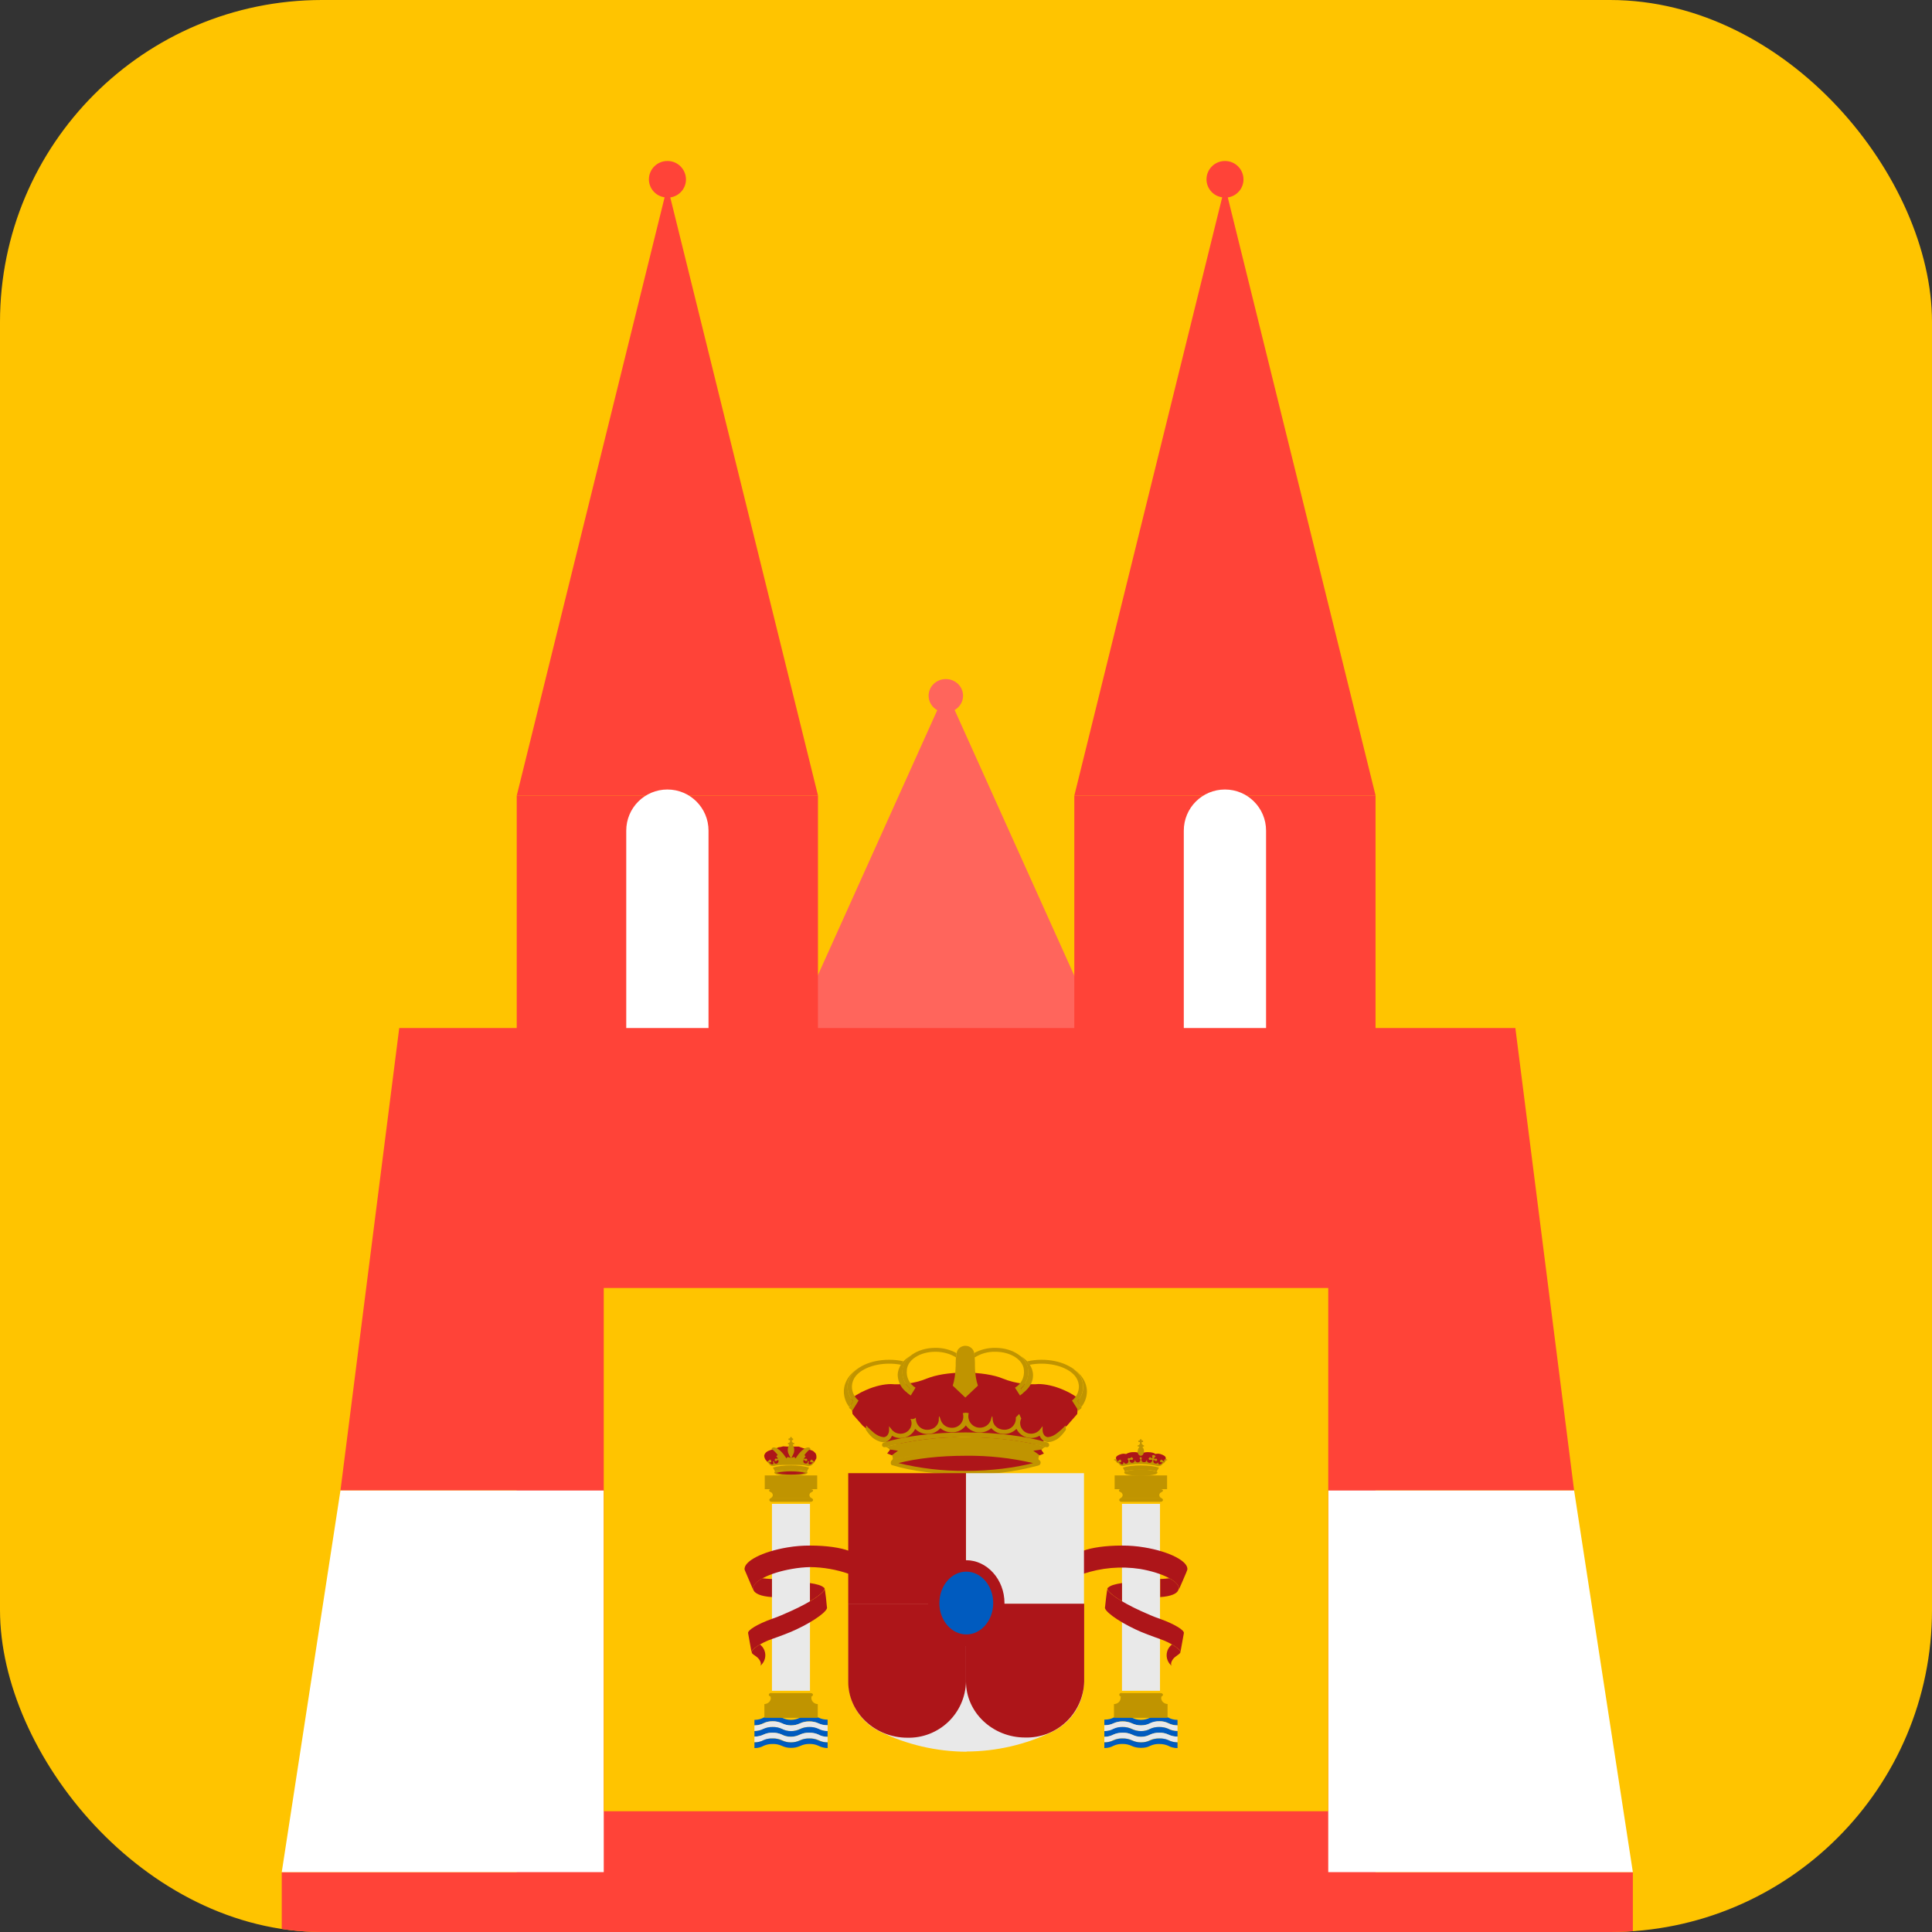 <svg fill="none" height="48" viewBox="0 0 48 48" width="48" xmlns="http://www.w3.org/2000/svg" xmlns:xlink="http://www.w3.org/1999/xlink"><rect x="0" y="0" width="48" height="48" fill="#333333" stroke="none"/><clipPath id="a"><rect height="48" rx="8" width="48"/></clipPath><clipPath id="b"><path d="m15 32h18v18h-18z"/></clipPath><g clip-path="url(#a)"><path d="m0 0h48v48h-48z" fill="#ffc400"/><path d="m23.718 17.64c.125-.073.209-.204.209-.354 0-.229-.191-.415-.428-.415-.237 0-.428.185-.428.415 0 .154.088.288.215.358l-3.067 6.809v16.596h6.568v-16.596z" fill="#ff655c"/><path d="m20.322 19.765h-7.484v28.749h7.484z" fill="#ff4338"/><path d="m16.653 4.905c.219-.031.388-.217.39-.444 0-.252-.202-.459-.452-.461-.002 0-.006 0-.008 0v.498.002-.5c-.252-.002-.457.2-.461.45-.002.229.167.421.39.452l-3.673 14.862h3.742 3.742z" fill="#ff4338"/><path d="m17.603 26.043v-5.406c0-.565-.457-1.022-1.022-1.022-.565 0-1.022.457-1.022 1.022v5.406z" fill="#fff"/><path d="m34.175 19.765h-7.484v28.749h7.484z" fill="#ff4338"/><path d="m30.504 4.905c.219-.031.388-.217.39-.444.002-.252-.2-.457-.45-.461-.002 0-.006 0-.008 0v.498.002-.5c-.252-.002-.457.2-.461.45-.002.229.167.421.39.452l-3.673 14.862h3.742 3.742z" fill="#ff4338"/><path d="m29.411 26.043v-5.406c0-.565.457-1.022 1.022-1.022.565 0 1.022.457 1.022 1.022v5.406z" fill="#fff"/><path d="m7 46.514h33.568v10.486h-33.568z" fill="#ff4338"/><path d="m8.459 37.027h30.649l1.46 9.486h-33.568z" fill="#fff"/><path d="m9.919 25.541h27.73l1.459 11.486h-30.649z" fill="#ff4338"/><g clip-path="url(#b)"><path d="m0 0h18v18h-18z" fill="#ff4338" transform="translate(15 32)"/><path d="m8.027 32h32v13h-32z" fill="#ffc400"/><path d="m19.202 36.407s-.029 0-.045-.011c-.022-.018-.043-.037-.063-.057l-.04-.029-.04-.051s-.04-.068-.023-.114c.023-.057.057-.074.085-.091.028-.017.091-.034.091-.034l.068-.029.074-.017.034-.017.051-.006.063-.017.097.006h.29c.067.026.136.049.205.068.034.006.108.017.137.034.034.017.057.046.074.063.017.023.017.046.023.063v.063l-.029.051-.034.057-.045.04s-.034.029-.063.029c-.029 0-.29-.051-.467-.051-.171 0-.444.051-.444.051" fill="#ad1519"/><path d="m19.572 36.026c0-.085.034-.148.08-.148.045 0 .08.063.08.148 0 .08-.034.142-.08.142-.046 0-.08-.063-.08-.142" fill="#c09400"/><path d="m19.617 36.026c0-.074.017-.137.034-.137.023 0 .04.057.04.137 0 .074-.017.131-.04.131-.017 0-.034-.057-.034-.131" fill="#c09400"/><path d="m19.6 35.872c0-.029.023-.057.051-.057.029 0 .057.029.057.057 0 .028-.029.051-.057.051-.031 0-.057-.025-.057-.057" fill="#c09400"/><path d="m19.691 35.849v.034h-.085v-.034h.029v-.074h-.04v-.034h.04v-.034h.034v.034h.034v.034h-.034v.074z" fill="#c09400"/><path d="m19.731 35.849v.034h-.154v-.034h.057v-.074h-.04v-.034h.04v-.034h.034v.034h.034v.034h-.034v.074h.057" fill="#c09400"/><path d="m19.651 36.396h-.284v-.068l-.017-.068-.011-.091c-.08-.102-.148-.171-.171-.154 0-.023.011-.034.023-.046.068-.04.211.057.319.222l.029.04h.228l.028-.04c.108-.165.25-.262.319-.222.011.011.023.023.029.046-.029-.017-.097.051-.171.154l-.017.091-.011.068-.006.068z" fill="#c09400"/><path d="m19.236 36.521c-.009-.02-.021-.039-.034-.057.114-.04.273-.057.45-.057.171 0 .336.017.45.057l-.034.051-.017.045c-.102-.034-.239-.045-.398-.045-.165 0-.319.017-.398.045z" fill="#c09400"/><path d="m19.651 36.669c.119 0.0.237-.013.353-.04.04-.011.063-.028.057-.045 0-.011-.006-.017-.017-.023-.13-.035-.264-.052-.398-.051-.148 0-.302.023-.387.051-.011 0-.017.011-.023.023 0 .017.023.034.057.045.057.017.216.04.358.04" fill="#c09400"/><path d="m20.107 36.395-.034-.029s-.034.017-.074.011c-.04-.006-.057-.057-.057-.057s-.046.04-.085.034c-.034 0-.057-.034-.057-.034s-.046.028-.08.028c-.04 0-.074-.051-.074-.051s-.034.051-.068.057c-.04 0-.068-.034-.068-.034s-.017.034-.057.04c-.051.006-.091-.034-.091-.034s-.029.04-.057.057c-.034.006-.074-.023-.074-.023l-.011.029-.017.011.011.023c.29-.069.593-.067.882.006z" fill="#c09400"/><path d="m19.651 36.248h.017c-.007.019-.005.041.006.058.011.017.03.027.051.028.034 0 .057-.017.068-.045l.006-.023v.028c.006.029.034.051.068.051.035 0 .063-.028.063-.063v-.006l.023-.023.011.023c-.004.009-.006.019-.006.029 0 .034.028.057.057.057.023 0 .045-.006.057-.023l.011-.017v.023c0 .017.011.034.029.04 0 0 .023 0 .057-.023l.045-.045v.028s-.029.046-.057.063l-.057.017c-.017-.006-.029-.023-.04-.04-.013.01-.029.016-.045.017-.034 0-.068-.023-.08-.057-.017.021-.042.033-.068.034-.028-.002-.054-.014-.074-.034-.017.015-.04.023-.063.023-.034 0-.063-.017-.08-.04-.017.023-.046.04-.08.04-.021-.001-.041-.009-.057-.023-.023.017-.051.034-.08.034-.026.001-.051-.01-.068-.029-.011.029-.045.045-.08.045-.017 0-.034 0-.045-.011-.006.017-.023.034-.04.04-.02-.001-.04-.006-.057-.017-.022-.018-.042-.039-.057-.063v-.028l.051.045c.028.023.051.023.051.023.023 0 .028-.023.028-.04v-.023l.011.017c.011.017.034.029.057.029.029 0 .057-.029.057-.057.004-.011.004-.023 0-.034l.006-.023.023.023c0 .04.029.068.057.068.04 0 .068-.023.068-.057v-.017l.011.017c.011.029.034.045.063.045.04 0 .068-.028.068-.063-0-.008-.002-.016-.006-.023z" fill="#c09400"/><path d="m19.652 36.635c-.142 0-.273-.011-.37-.04.121-.028.245-.041.37-.04.142 0 .267.017.37.04-.102.029-.228.04-.37.04" fill="#ad1519"/><path d="m20.094 36.327c.006-.011 0-.022 0-.022-.011 0-.022 0-.028.011 0 .011 0 .022.011.028.006 0 .017-.006.017-.017" fill="#c09400"/><path d="m19.815 36.27c0-.011 0-.017-.011-.022-.011 0-.017.011-.017.022 0 .011 0 .017.011.022.006 0 .017-.011.017-.022" fill="#c09400"/><path d="m19.486 36.27c0-.011 0-.017.011-.022.011 0 .017.011.017.022 0 .011 0 .017-.011.022z" fill="#c09400"/><path d="m19.207 36.327c-.006-.011 0-.022.006-.022.005 0 .017 0 .022.011 0 .011 0 .022-.011.028-.006 0-.017-.006-.017-.017" fill="#c09400"/><path d="m19.652 36.111-.051.029.04.08.011.011.011-.011.04-.08-.057-.029" fill="#c09400"/><path d="m19.544 36.231.023.034.074-.023.011-.011-.011-.011-.074-.023z" fill="#c09400"/><path d="m19.759 36.231-.023.034-.074-.023-.011-.011.006-.011.08-.023z" fill="#c09400"/><path d="m19.327 36.145-.04.034.051.068.011.006.011-.011.017-.08-.057-.017" fill="#c09400"/><path d="m19.242 36.276.029.028.074-.04v-.023h-.085z" fill="#c09400"/><path d="m19.458 36.236-.017.034-.08-.006-.011-.011.006-.011.074-.04z" fill="#c09400"/><path d="m19.162 36.288v.04l-.085.006h-.011v-.017l.063-.057z" fill="#c09400"/><path d="m19.322 36.258c0-.022.011-.033.028-.033s.028.011.028.028c0 .015-.013.028-.028.028-.015 0-.028-.013-.028-.028" fill="#c09400"/><path d="m19.976 36.145.04.034-.051.068-.011.006-.011-.011-.017-.08.057-.017" fill="#c09400"/><path d="m20.061 36.276-.034.028-.068-.04-.006-.011.011-.011h.08z" fill="#c09400"/><path d="m19.845 36.236.017.034.08-.006.011-.011-.006-.011-.074-.04z" fill="#c09400"/><path d="m20.13 36.288v.04l.085.006h.011v-.017l-.063-.057z" fill="#c09400"/><path d="m20.562 42.724c-.079.001-.157-.016-.228-.051-.071-.033-.149-.048-.228-.046-.091 0-.171.017-.228.046-.07.037-.148.056-.228.057-.079-.001-.157-.02-.228-.057-.071-.032-.149-.048-.228-.046-.076-.002-.152.014-.222.046-.057.034-.137.057-.228.057v.137c.079-.001.157-.02.228-.057.071-.033.149-.048.228-.045.077 0.0.153.018.222.051.071.034.149.052.228.051.079.001.157-.017.228-.051.071-.034.149-.052.228-.051.085 0 .171.023.228.051.071.035.149.053.228.051z" fill="#005bbf"/><path d="m20.562 42.861c-.079.003-.157-.013-.228-.045-.071-.033-.149-.048-.228-.045-.091 0-.171.017-.228.045-.071.034-.149.052-.228.051-.079-.001-.157-.02-.228-.057-.071-.032-.149-.048-.228-.045-.085 0-.165.017-.222.051-.071.034-.149.052-.228.051v.137c.079.001.157-.017.228-.051.071-.033.149-.049.228-.046.076-.002.152.014.222.046.07.037.148.056.228.057.079-.001.157-.02.228-.057.071-.032.149-.048.228-.046.079-.001.157.017.228.051.071.034.149.052.228.051z" fill="#e9e9e9"/><path d="m20.562 43.009c-.079-0-.158-.02-.228-.057-.071-.033-.149-.048-.228-.045-.079-.001-.157.017-.228.051-.071.035-.149.052-.228.051-.079-0-.157-.02-.228-.057-.071-.032-.149-.048-.228-.045-.076-.002-.152.014-.222.045-.07.036-.148.056-.228.057v.137c.085 0 .171-.017.228-.051.071-.033.149-.049.228-.045.076-.002.152.014.222.045.143.071.312.071.455 0 .071-.032.149-.048.228-.045.085 0 .171.017.228.045.057.034.137.057.228.057v-.148" fill="#005bbf"/><path d="m20.562 43.287c-.079-0-.158-.02-.228-.057-.072-.03-.15-.044-.228-.04-.078-.002-.156.013-.228.046-.071.035-.149.052-.228.051-.079-.001-.157-.02-.228-.057-.072-.03-.15-.044-.228-.04-.076-.002-.152.014-.222.046-.071.034-.149.052-.228.051v-.142c.079.001.157-.017.228-.051.071-.033.149-.048.228-.045.076-.002.152.014.222.045.057.034.137.057.228.057.079-.001.157-.021.228-.057.071-.032.149-.048.228-.045.078-.003.156.013.228.045.057.034.137.057.228.057z" fill="#e9e9e9"/><path d="m20.562 43.43c-.079-.001-.158-.02-.228-.057-.071-.033-.149-.048-.228-.045-.079-.001-.157.017-.228.051-.071.032-.149.048-.228.046-.079.001-.157-.016-.228-.051-.071-.032-.149-.048-.228-.045-.076-.002-.152.014-.222.045-.057.034-.137.057-.228.057v-.142c.085 0 .171-.023.228-.057.072-.031.15-.044.228-.04.076-.002.152.014.222.046.071.034.149.052.228.051.079.001.157-.017.228-.051.071-.032.149-.048.228-.046.078-.002.156.013.228.046.071.034.149.052.228.051z" fill="#005bbf"/><path clip-rule="evenodd" d="m19.162 42.064h.979c.028 0 .057.017.057.04 0 .029-.029.046-.057.046h-.005c.009.002.018.001.028-0l-.006.034c0 .085.074.154.165.154h-1.343c.097 0 .171-.068.171-.154l-.011-.034h.017c-.031-.002-.057-.019-.057-.045 0-.023.029-.045.057-.045zm1.155.615h-1.326v-.342h1.326z" fill="#c09400" fill-rule="evenodd"/><path d="m18.877 40.858c-.125.074-.216.154-.199.194 0 .034.045.057.108.102.091.063.148.182.102.233.081-.065.127-.163.126-.266s-.05-.201-.132-.263" fill="#ad1519"/><path d="m19.179 42.007h.945v-4.644h-.945z" fill="#e9e9e9"/><path d="m21.097 39.105c-.311-.11-.638-.167-.968-.171-.153.003-.305.019-.455.046-.563.097-.996.319-.962.506v.011l-.211-.495c-.04-.205.438-.455 1.07-.558.184-.031.371-.046.558-.045.398 0 .751.051.962.131v.569" fill="#ad1519"/><path d="m19.179 39.679c-.268-.017-.444-.085-.467-.199-.017-.085.074-.182.228-.268.074.006.154.017.239.017v.455" fill="#ad1519"/><path d="m20.129 39.332c.159.023.285.057.342.114l.011.006c.028.057-.114.188-.359.33v-.455" fill="#ad1519"/><path d="m18.587 40.579c-.023-.074.228-.228.592-.359.171-.057.302-.119.472-.194.506-.228.876-.478.831-.569l-.006-.011c.029.023.068.478.068.478.046.085-.296.342-.757.558-.148.074-.461.188-.609.239-.268.091-.529.267-.506.33z" fill="#ad1519"/><path d="m28.347 36.299s-.045.045-.074.057c-.034 0-.074-.034-.074-.034s-.028.029-.063.04c-.034.006-.08-.04-.08-.04s-.034.046-.068.057c-.028.011-.063-.011-.063-.011s-.011.023-.04.034h-.028l-.034-.028-.04-.04-.034-.011-.017-.063-.006-.034c-.006-.04.051-.08.137-.102.046-.011.085-.006.114 0 .057-.033.122-.049.188-.046.063-.004.126.01.182.04.052-.028.111-.042.171-.04.085 0 .154.017.188.046.039-.01.08-.01.119 0 .085.023.142.063.137.102v.034l-.023.057-.034.017-.04.046-.034.017s-.017.011-.028.006c-.029-.011-.04-.034-.04-.034s-.034.023-.068.011c-.029-.011-.057-.057-.057-.057s-.051.046-.085.04c-.034-.011-.063-.04-.063-.04s-.04.034-.068.029c-.034 0-.08-.051-.08-.051" fill="#ad1519"/><g fill="#c09400"><path d="m28.268 36.054c0-.063.034-.114.074-.114.046 0 .08.051.08.114s-.034.114-.08.114c-.045 0-.08-.051-.08-.114"/><path d="m28.308 36.054c0-.057.017-.108.04-.108.017 0 .034.051.034.108s-.017.102-.04.102c-.017 0-.034-.046-.034-.102"/><path d="m27.926 36.521c-.007-.02-.017-.039-.029-.057.114-.04.268-.057.444-.057s.342.017.455.057l-.034.051-.023.045c-.102-.034-.233-.045-.398-.045-.159 0-.319.017-.398.045l-.011-.04"/><path d="m28.342 36.669c.142 0 .302-.023.358-.04.04-.011.057-.029.057-.045 0-.011-.011-.017-.023-.023-.128-.035-.26-.052-.393-.051-.131-0-.261.017-.387.051-.011 0-.023.011-.023.023 0 .017.017.034.057.045.057.017.211.04.353.04"/><path d="m28.797 36.395-.034-.029s-.034.017-.074.011c-.04-.006-.057-.057-.057-.057s-.04.04-.08.034c-.04 0-.063-.034-.063-.034s-.04.028-.08.028c-.034 0-.068-.051-.068-.051s-.04.051-.074.057c-.034 0-.063-.034-.063-.034s-.017.034-.063.04-.085-.034-.085-.034-.028.04-.057.057c-.034.006-.074-.023-.074-.023l-.011.029-.023.011.011.023c.29-.069.593-.067.882.006z"/><path d="m28.347 36.248h.011v.023c0 .034.028.057.063.057.028 0 .057-.011.063-.04l.011-.023v.028c0 .029.034.051.063.051.018.002.035-.004.048-.016.013-.012.02-.029.02-.046 0-.002 0-.004 0-.006l.017-.023.011.023c-.002.009-.002.019 0 .029 0 .034.023.057.057.057.022.003.043-.006.057-.023l.006-.017v.023c0 .017.011.034.029.04 0 0 .023 0 .057-.023l.045-.045v.028s-.028.046-.057.063c-.011.006-.034.017-.057.017-.017-.006-.029-.023-.034-.04-.013.01-.029.016-.046.017-.04 0-.074-.023-.085-.057-.017.021-.042.033-.068.034-.029 0-.056-.013-.074-.034-.017.017-.04.023-.057.023-.034.002-.066-.013-.085-.04-.016.021-.039.034-.065.037-.026.003-.052-.004-.072-.02-.018.022-.045.034-.074.034-.028 0-.057-.011-.068-.029-.011.029-.045.045-.085.045-.017 0-.029 0-.046-.011-.006.017-.017.034-.04.04-.02-.001-.04-.006-.057-.017l-.057-.063v-.028l.057.045c.023.023.045.023.045.023.023 0 .029-.023.029-.04v-.023l.017.017c.011.017.029.029.051.029.034 0 .057-.029.057-.057.004-.011.004-.023 0-.034l.011-.023.017.023c0 .04.029.068.063.068.034 0 .063-.023.068-.057v-.017l.011.017c.006.029.034.045.057.045.022.004.045-.005.059-.023.014-.018.018-.042.009-.063h.011"/><path d="m28.154 36.236-.017.034-.08-.006-.011-.011v-.011l.074-.04z"/><path d="m27.858 36.288-.006.04-.085.006h-.011v-.017l.068-.057z"/><path d="m28.018 36.258c-.002-.008 0-.017.006-.023.005-.006.013-.01.022-.01.015 0 .028.013.028.028 0 .015-.012.028-.028.028s-.028-.013-.028-.028"/><path d="m28.666 36.145.046.034-.057.068-.011.006-.006-.011-.017-.08.051-.017"/><path d="m28.752 36.276-.028.028-.074-.04v-.011l.006-.011h.085z"/><path d="m28.535 36.236.017.034.08-.006.011-.011v-.011l-.074-.04z"/><path d="m28.82 36.288.006.04.08.006h.017v-.017l-.068-.057z"/><path d="m28.313 36.23c0-.017.017-.028.028-.028.011 0 .028.011.028.028 0 .011-.011.022-.028.022-.013 0-.025-.009-.028-.022"/><path d="m28.615 36.258c-.002-.008 0-.017.006-.023.005-.006.013-.01.022-.01.017 0 .028.011.028.028s-.011.028-.028.028c-.015 0-.028-.013-.028-.028"/><path d="m28.291 35.917c0-.023.023-.045.057-.045.034 0 .051.023.051.051 0 .029-.023.051-.057.051-.029-.003-.051-.028-.051-.057"/><path d="m28.382 35.906v.034h-.085v-.034h.028v-.08h-.034v-.034h.034v-.029h.04v.029h.034v.034h-.034v.08z"/><path d="m28.421 35.906v.034h-.154v-.034h.057v-.08h-.04v-.034h.034v-.029h.04v.029h.034v.034h-.034v.08h.057"/><path d="m27.75 36.333-.04-.046-.04-.017s.017-.017.034-.017l.029.011v-.011s.011 0 .017.023c.011.017 0 .04 0 .04z"/><path d="m27.75 36.316.028.005c.011.011.017.022.006.028h-.028c-.011-.011-.011-.022-.005-.028"/><path d="m28.928 36.333.04-.045.04-.017s-.017-.017-.034-.017c-.011-.001-.021.003-.029.011v-.011s-.017 0-.023.023v.04z"/><path d="m28.927 36.316-.028.006c-.011.011-.011.022-.005.028.005.011.017.006.028 0 .011-.011.017-.022.006-.028"/><path clip-rule="evenodd" d="m27.83 36.999h-.131-.006v-.342h1.303v.342h-1.133l0.0 0h.968c.034 0 .063.011.063.034 0 .021-.025.038-.052.04h.018c-.04.011-.057.04-.057.074 0 .034.023.063.057.074v.005c.02.007.034.021.034.041 0 .023-.028.045-.057.045h-.973c-.034 0-.057-.023-.057-.045 0-.029.023-.046.057-.046h.967c.007 0 .014.001.021.002-.005-.002-.01-.002-.015-.003h-1.002c.034-.011.057-.04.057-.074 0-.031-.023-.062-.049-.076-.025-.005-.043-.02-.043-.038 0-.015.012-.028.029-.034z" fill-rule="evenodd"/><path clip-rule="evenodd" d="m19.137 36.999h-.131-.006v-.342h1.303v.342h-1.133l0.0 0h.968c.034 0 .063.011.063.034 0 .021-.025.038-.052.04h.018c-.04.011-.057.04-.057.074 0 .034.023.063.057.074v.005c.02.007.034.021.034.041 0 .023-.028.045-.057.045h-.973c-.034 0-.057-.023-.057-.045 0-.029.023-.046.057-.046h.968c.007 0 .014.001.021.002-.005-.002-.01-.002-.015-.003h-1.002c.034-.011.057-.04.057-.074 0-.031-.023-.062-.049-.076-.025-.005-.043-.02-.043-.038 0-.015.012-.028.029-.034z" fill-rule="evenodd"/></g><path d="m27.437 42.724c.091 0 .171-.017.228-.051.071-.033.149-.048.228-.046.085 0 .171.017.228.046.057.034.142.057.228.057.079-.001.157-.02.228-.057.071-.032.149-.048.228-.046.085 0 .159.017.222.046.057.034.142.057.228.057v.137c-.079-.001-.157-.02-.228-.057-.071-.033-.149-.048-.228-.045-.085 0-.159.023-.222.051-.071.035-.149.052-.228.051-.079.001-.157-.017-.228-.051-.071-.034-.149-.052-.228-.051-.085 0-.171.023-.228.051-.071.035-.149.053-.228.051z" fill="#005bbf"/><path d="m27.437 42.861c.078.003.157-.013.228-.046.071-.033.149-.048.228-.045.085 0 .171.017.228.045.071.034.149.052.228.051.091 0 .171-.023.228-.057.071-.033.149-.048.228-.045.077-.002.153.016.222.051.071.035.149.052.228.051v.137c-.079.001-.157-.017-.228-.051-.071-.033-.149-.049-.228-.045-.085 0-.159.017-.222.045-.07.037-.148.057-.228.057-.079-.001-.157-.02-.228-.057-.071-.032-.149-.048-.228-.045-.079-.001-.157.017-.228.051-.071.035-.149.053-.228.051z" fill="#e9e9e9"/><path d="m27.437 43.009c.091 0 .171-.023.228-.057.071-.033.149-.048.228-.045.079-.001.157.017.228.051.057.028.142.051.228.051.091 0 .171-.023.228-.057.071-.032.149-.048.228-.045.085 0 .159.017.222.045.057.034.142.057.228.057v.137c-.079.001-.157-.017-.228-.051-.071-.033-.149-.049-.228-.045-.076-.002-.152.014-.222.045-.07.037-.148.056-.228.057-.079-.001-.157-.021-.228-.057-.071-.032-.149-.048-.228-.045-.085 0-.171.017-.228.045-.07.037-.148.057-.228.057v-.148" fill="#005bbf"/><path d="m27.437 43.287c.079-0.0.158-.02.228-.057.072-.03.15-.044.228-.04.078-.002.156.013.228.046.057.028.142.051.228.051.091 0 .171-.023.228-.057.072-.03.15-.044.228-.04.085 0 .159.017.222.046.057.028.142.051.228.051v-.142c-.079.001-.157-.016-.228-.051-.071-.033-.149-.048-.228-.045-.076-.002-.152.014-.222.045-.07.037-.148.057-.228.057-.079-.001-.157-.021-.228-.057-.071-.032-.149-.048-.228-.045-.078-.003-.156.013-.228.045-.07.037-.148.057-.228.057z" fill="#e9e9e9"/><path d="m27.437 43.43c.091 0 .171-.023.228-.057.071-.033.149-.048.228-.045.079-.001.157.017.228.051.057.029.142.046.228.046.091 0 .171-.017.228-.051.071-.032.149-.048.228-.045.085 0 .159.017.222.045.057.034.142.057.228.057v-.142c-.079-.001-.157-.02-.228-.057-.072-.031-.15-.044-.228-.04-.085 0-.159.017-.222.046-.071.035-.149.052-.228.051-.079.001-.157-.017-.228-.051-.071-.032-.149-.048-.228-.046-.078-.003-.156.013-.228.046-.071.035-.149.052-.228.051z" fill="#005bbf"/><path clip-rule="evenodd" d="m27.864 42.064h.967c.034 0 .063.017.063.04 0 .027-.025.043-.052.045h.018l-.011.034c0 .085.074.154.171.154h-1.343c.091 0 .165-.068.165-.154.001-.011.001-.023 0-.034h.017c-.031-.002-.051-.019-.051-.045 0-.023.023-.045.057-.045zm1.144.615h-1.326-.006v-.342h1.332z" fill="#c09400" fill-rule="evenodd"/><path d="m29.122 40.858c.125.074.216.154.205.194-.011.034-.057.057-.114.102-.091.063-.148.182-.102.233-.081-.065-.127-.163-.126-.266s.05-.201.132-.263" fill="#ad1519"/><path d="m27.869 42.007h.951v-4.644h-.945v4.644z" fill="#e9e9e9"/><path d="m26.902 39.105c.457-.155.945-.198 1.423-.125.564.097.996.319.962.506v.011s.211-.478.211-.495c.04-.205-.438-.455-1.07-.558-.184-.031-.371-.046-.558-.045-.398 0-.751.051-.962.131v.569" fill="#ad1519"/><path d="m28.826 39.679c.262-.017.438-.085.455-.199.023-.085-.068-.182-.228-.268-.068.006-.148.017-.228.017v.455" fill="#ad1519"/><path d="m27.87 39.332c-.159.023-.284.057-.341.114l-.011.006c-.029.057.114.188.358.33v-.455" fill="#ad1519"/><path d="m29.412 40.579c.023-.074-.228-.228-.592-.359-.171-.057-.302-.119-.472-.194-.501-.228-.876-.478-.831-.569l.006-.011c-.023.023-.068.478-.068.478-.045.085.296.342.757.558.148.074.461.188.609.239.267.091.529.267.506.33z" fill="#ad1519"/><path d="m23.959 34.102c.387 0 .74.057.956.148.157.064.321.106.489.125.148.017.284.023.398.011.165 0 .393.045.626.148.166.07.32.166.455.284l-.097.085-.023.228-.25.285-.125.114-.302.228-.148.017-.045.131-1.918-.228-1.924.228-.051-.131-.148-.011-.296-.239-.125-.108-.25-.285-.029-.228-.091-.085c.136-.119.289-.215.455-.284.228-.102.455-.148.62-.148.114.011.25.006.398-.011.168-.019.333-.061.489-.125.228-.091.546-.148.933-.148z" fill="#ad1519"/><path clip-rule="evenodd" d="m24.068 35.109-.074-.011-.074.011c.028.086.012.18-.042.253s-.14.114-.231.111c-.122.002-.232-.073-.273-.188 0 .002-.002-.006-.006-.017-.009-.028-.026-.08-.034-.08-.011 0-.011.108-.011.108-.017.131-.142.228-.284.228-.074.002-.146-.026-.199-.078-.053-.051-.084-.122-.086-.196v-.034l-.091-.085-.045.114c.017.034.029.074.029.114 0 .148-.125.262-.273.262-.09.001-.174-.042-.228-.114l-.057-.074v.091c0 .085-.04.171-.125.182 0 0-.102.006-.239-.097-.131-.108-.205-.194-.205-.194l-.011.102s.108.176.233.245c.063.04.165.08.245.068.085-.017.142-.085.176-.159.062.037.133.057.205.057.158.004.302-.085.37-.228.083.085.198.131.317.128.119-.003.231-.056.309-.145.079.068.18.105.285.102.137.004.267-.06.347-.171.08.112.209.178.347.176.105.001.206-.038.285-.108.078.089.19.142.309.145.119.003.234-.043.317-.128.068.142.212.232.37.228.072-.001.143-.02.205-.057.029.074.091.142.176.154.08.017.182-.023.25-.063.114-.068.228-.239.228-.239l-.011-.108c-.064.071-.135.135-.211.194-.131.102-.233.097-.233.097-.085-.011-.125-.097-.125-.182v-.091l-.057.074c-.054.072-.138.114-.228.114-.071.002-.14-.025-.191-.074s-.081-.117-.082-.188c0-.04.01-.079.028-.114l-.051-.114-.085.085c.008.08-.018.159-.073.218-.054.059-.132.091-.212.089-.142 0-.268-.091-.285-.228-.002 0-.004-.019-.005-.04-.002-.031-.005-.068-.012-.068-.011 0-.034.097-.034.097-.041.115-.151.19-.273.188-.089 0-.174-.042-.228-.114-.054-.072-.071-.164-.046-.25zm1.787 1.229c0-.021-.01-.043-.029-.057l.001 0-.002-.001c-.003-.002-.005-.004-.009-.005-.028-.022-.019-.074.028-.182.057-.148.142-.142.142-.142-.506-.148-1.212-.245-1.998-.245-.672-.009-1.342.073-1.992.245 0 0 .091-.006.148.142.045.125.051.165.011.182.279-.076.562-.133.848-.171-.278.038-.554.093-.825.165-.029.01-.047.038-.046.068-.006.034.011.068.046.068.461.142 1.098.228 1.815.228v.006c.609.006 1.216-.071 1.804-.228.04-.011.057-.04.057-.074z" fill="#c09400" fill-rule="evenodd"/><path d="m23.988 36.544c-.562.004-1.122-.061-1.667-.194.444-.114 1.024-.182 1.667-.182.565-.007 1.129.054 1.679.182-.444.114-1.03.194-1.679.194" fill="#ad1519"/><path d="m23.988 35.707c-.672-.009-1.342.074-1.992.245-.029.011-.068 0-.08-.034-.005-.017-.003-.035.005-.05.009-.015.023-.026.04-.03.506-.154 1.229-.25 2.026-.25.802 0 1.531.097 2.037.25.034.011.051.051.04.08-.011.034-.045.045-.08.034-.507-.148-1.212-.239-1.992-.245" fill="#c09400"/><path d="m22.042 36.111.074-.097.194.029-.154.114z" fill="#ad1519"/><path d="m25.934 36.111-.068-.097-.194.029.159.114.108-.046" fill="#ad1519"/><path d="m22.542 34.608.085.063.119-.194c-.15-.09-.234-.259-.216-.432.011-.256.319-.461.711-.461.199 0 .381.057.512.142l.011-.108c-.16-.088-.341-.133-.524-.131-.455 0-.802.251-.82.558-.014.173.056.343.188.455l-.068.114" fill="#c09400"/><path d="m22.548 34.608c-.146-.099-.237-.262-.245-.438 0-.199.125-.376.324-.489-.116.087-.191.219-.205.364-.014.173.056.343.188.455l-.057.114" fill="#c09400"/><path d="m21.199 34.813c-.09-.098-.141-.226-.142-.358 0-.08.023-.159.057-.228.12-.256.512-.444.973-.444.125 0 .25.011.359.04-.023.028-.046.057-.057.085-.099-.019-.2-.029-.302-.028-.421 0-.774.171-.876.387-.029.058-.045.122-.045.188.001.133.062.258.165.341l-.154.251-.085-.068.108-.171" fill="#c09400"/><path d="m21.353 33.971c-.101.06-.184.147-.239.25-.037.072-.056.152-.057.233 0 .137.057.262.142.359l-.097.148c-.087-.11-.135-.246-.137-.387 0-.245.154-.461.387-.603" fill="#c09400"/><path d="m23.988 33.436c.097 0 .188.068.211.159.011.08.023.171.023.268v.068c0 .205.034.381.074.495l-.313.296-.313-.296c.04-.114.068-.29.074-.495v-.068c0-.097.011-.188.029-.268.017-.091.114-.159.21-.159" fill="#c09400"/><path d="m23.988 33.527c.051.001.095.036.108.085.014.085.021.17.023.256v.063c0 .194.029.364.068.467l-.205.199-.205-.199c.04-.102.068-.273.068-.467v-.063c0-.091.011-.176.029-.256.011-.045.057-.08.114-.08" fill="#c09400"/><path d="m25.422 34.608-.08.063-.125-.194c.152-.088.239-.257.222-.432-.011-.256-.324-.461-.711-.461-.181-.005-.359.045-.512.142-.004-.036-.01-.072-.017-.108.162-.089.344-.134.529-.131.45 0 .797.25.82.558.014.173-.056.343-.188.455z" fill="#c09400"/><path d="m25.416 34.608c.154-.114.25-.267.25-.438 0-.199-.131-.376-.324-.489.131.098.207.252.205.415 0 .159-.074.307-.188.41l.057.108" fill="#c09400"/><path d="m26.771 34.813c.145-.16.179-.392.085-.586-.125-.256-.512-.444-.979-.444-.121-0-.241.013-.358.04.028.028.045.057.063.085.098-.019.197-.029.296-.028.427 0 .78.171.882.387.028.057.045.119.045.188-.003.134-.065.259-.171.341l.159.251.08-.068-.102-.171" fill="#c09400"/><path d="m26.617 33.971c.101.06.184.147.239.25.037.072.056.152.057.233 0 .137-.057.262-.142.359l.091.148c.089-.109.14-.246.142-.387 0-.245-.154-.461-.393-.603" fill="#c09400"/><path d="m22.536 35.138c0-.068.057-.12.125-.12.074 0 .131.051.131.114 0 .068-.057.125-.131.125-.067 0-.122-.053-.125-.119" fill="#ad1519"/><path d="m24 39.844h2.931v-3.244h-2.931z" fill="#e9e9e9"/><path d="m24.011 43.521c-.746-.004-1.481-.175-2.151-.501-.473-.228-.775-.705-.78-1.229v-1.946h5.851v1.935c0 .541-.307 1.007-.78 1.241-.667.324-1.398.493-2.14.495" fill="#e9e9e9"/><path d="m23.999 41.785c-.009.377-.168.736-.441.996-.273.26-.639.402-1.016.392-.808 0-1.468-.626-1.468-1.389v-1.941h2.925v1.935" fill="#ad1519"/><path d="m21.074 39.844h2.925v-3.244h-2.925z" fill="#ad1519"/><path d="m26.936 39.844v1.935c-.01.379-.171.738-.446.999-.275.26-.643.401-1.022.39-.808 0-1.468-.626-1.468-1.389v-1.935z" fill="#ad1519"/><path d="m23.06 39.833c0-.592.427-1.07.945-1.07s.951.478.951 1.064c0 .592-.427 1.07-.951 1.07s-.945-.478-.945-1.064" fill="#ad1519"/><path d="m23.339 39.827c0-.432.302-.78.666-.78.37 0 .671.347.671.78s-.302.78-.666.78c-.37 0-.672-.347-.672-.78" fill="#005bbf"/></g></g></svg>